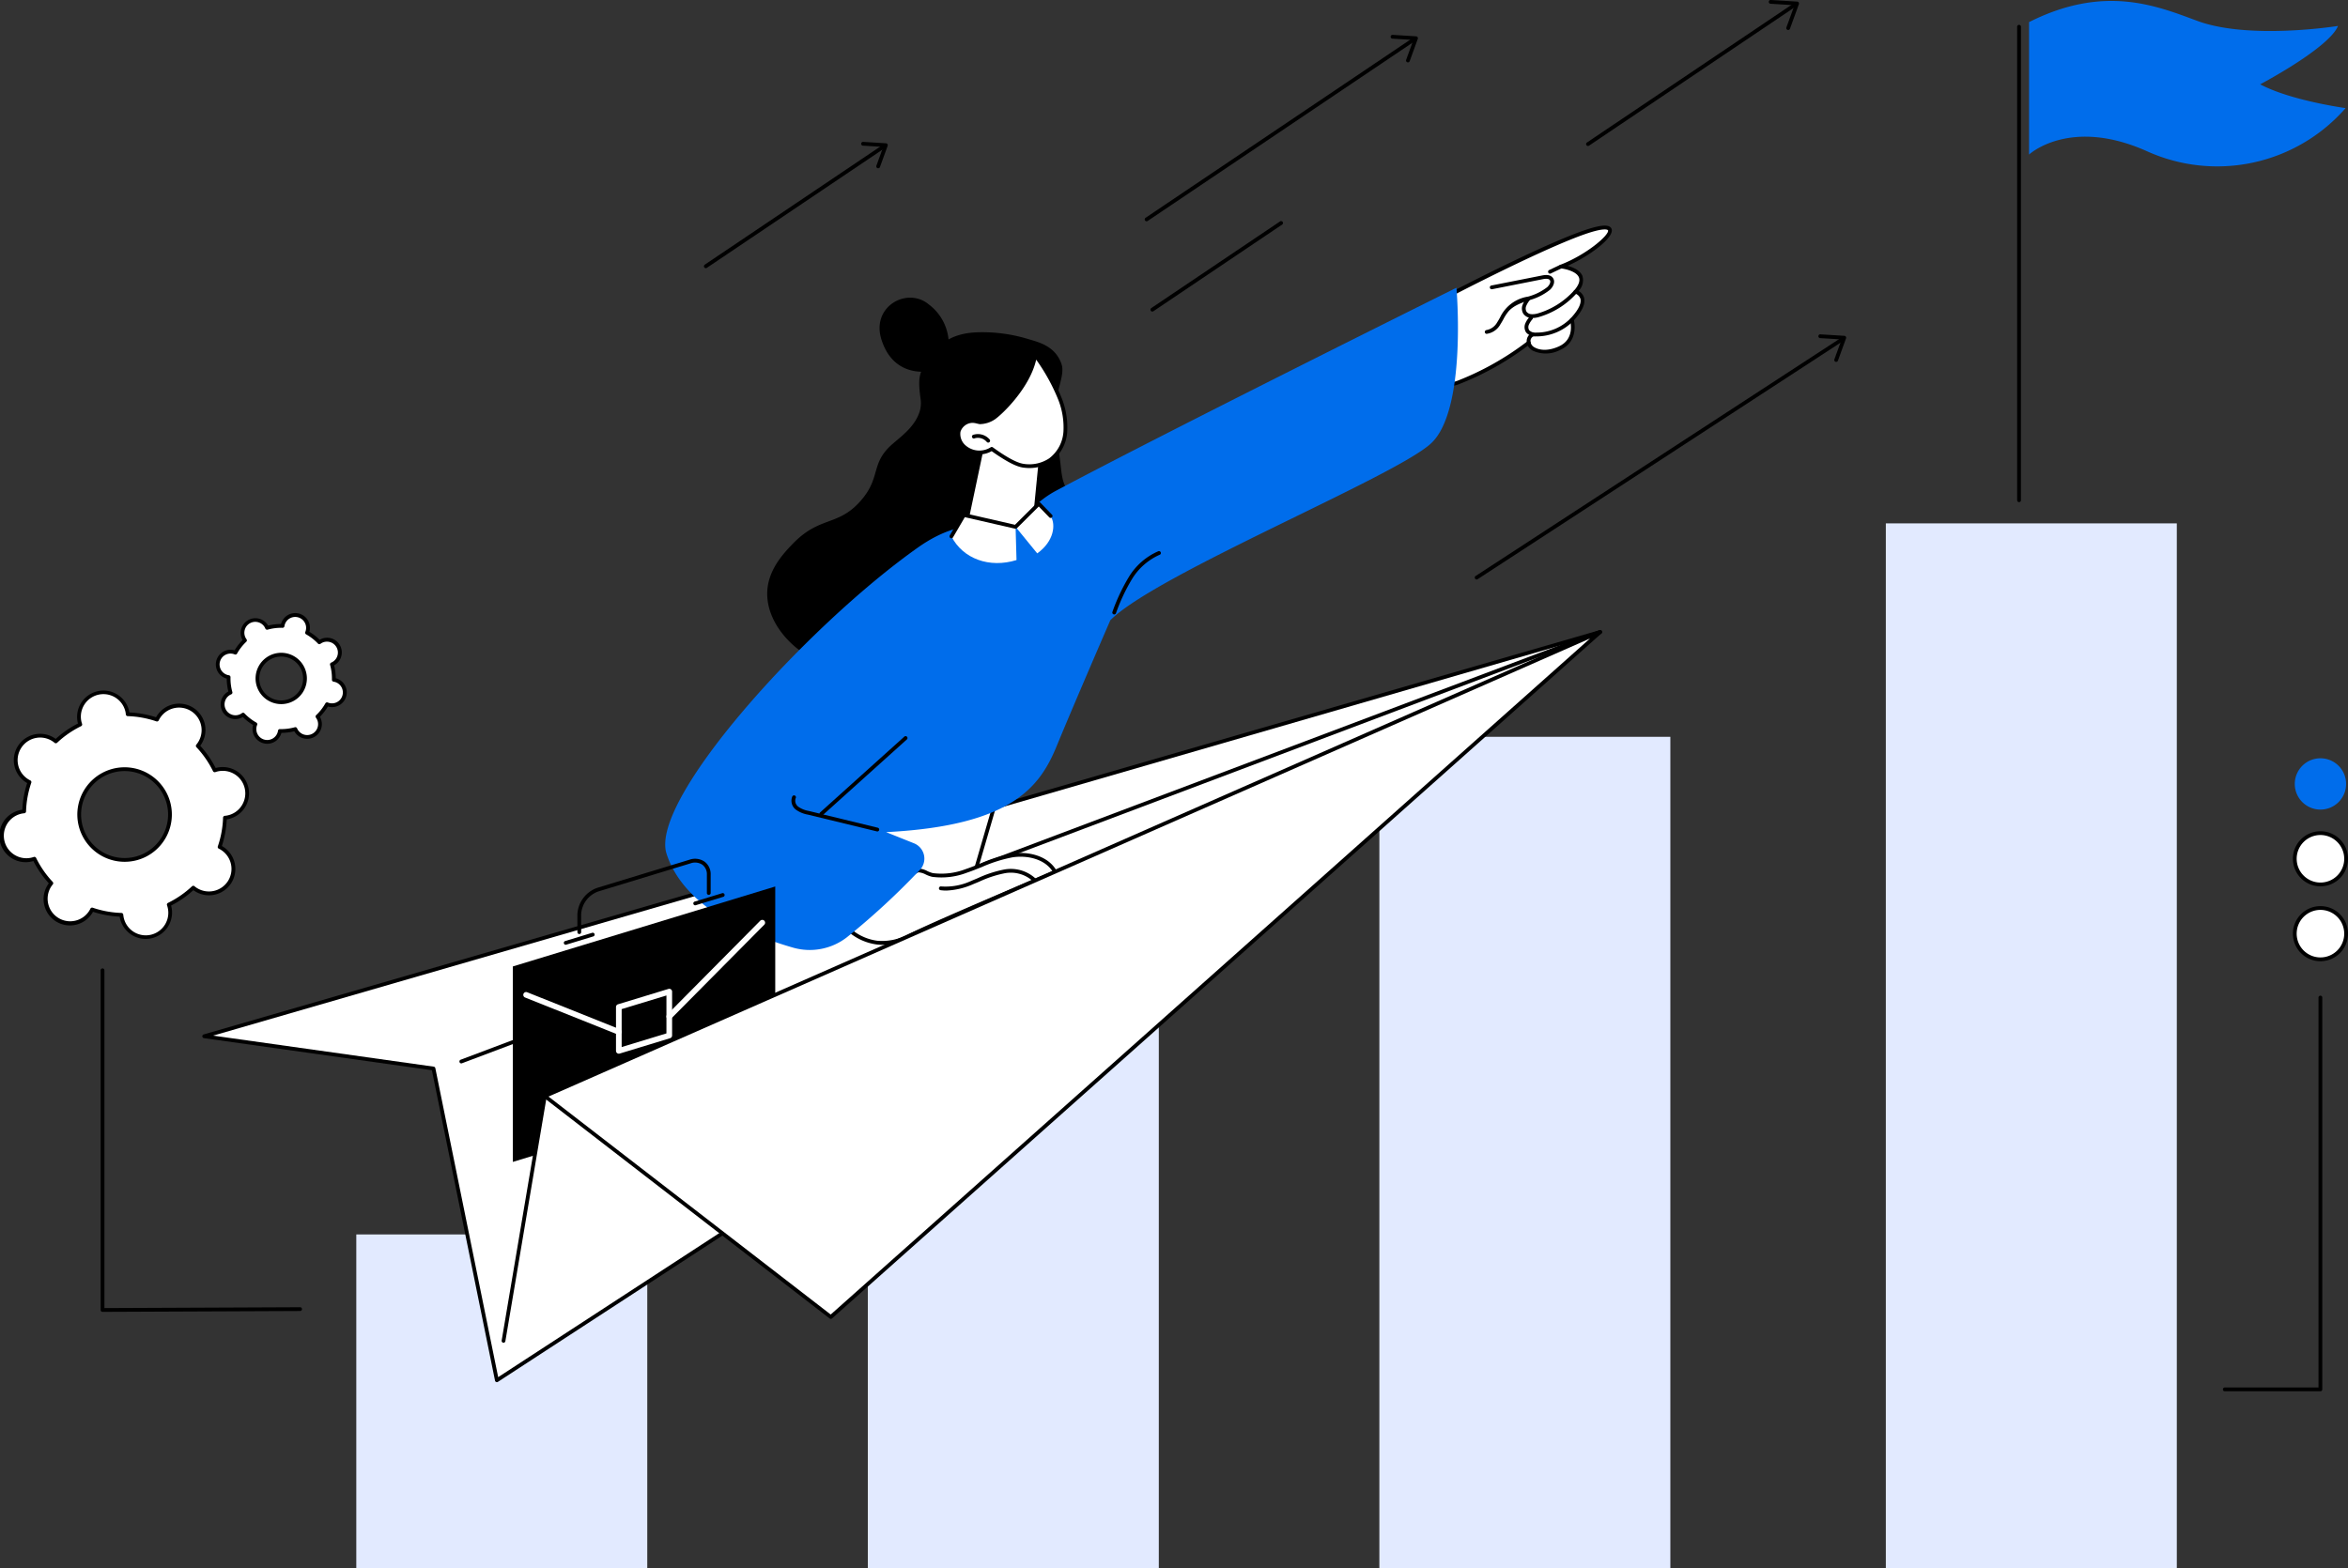 <svg id="Group_586" data-name="Group 586" xmlns="http://www.w3.org/2000/svg" xmlns:xlink="http://www.w3.org/1999/xlink" width="492.364" height="328.95" viewBox="0 0 492.364 328.95">
  <rect x="0" y="0" width="492.364" height="328.95" fill="#333333" stroke="none"/>
  <defs>
    <clipPath id="clip-path">
      <rect id="Rectangle_1392" data-name="Rectangle 1392" width="492.364" height="328.95" fill="none"/>
    </clipPath>
  </defs>
  <rect id="Rectangle_1388" data-name="Rectangle 1388" width="61.016" height="70.019" transform="translate(74.713 258.931)" fill="#e2eaff"/>
  <rect id="Rectangle_1389" data-name="Rectangle 1389" width="61.016" height="127.461" transform="translate(181.98 201.488)" fill="#e2eaff"/>
  <rect id="Rectangle_1390" data-name="Rectangle 1390" width="61.016" height="174.398" transform="translate(289.247 154.552)" fill="#e2eaff"/>
  <rect id="Rectangle_1391" data-name="Rectangle 1391" width="61.016" height="219.169" transform="translate(395.45 109.781)" fill="#e2eaff"/>
  <path id="Path_1483" data-name="Path 1483" d="M400.767,334.467,226.741,454.061,169.4,491.43l-13.293-65.388-48.09-6.768Z" transform="translate(-65.207 -201.91)" fill="#fff"/>
  <g id="Group_585" data-name="Group 585">
    <g id="Group_584" data-name="Group 584" clip-path="url(#clip-path)">
      <path id="Path_1484" data-name="Path 1484" d="M168.795,491.222a.4.4,0,0,1-.388-.317l-13.237-65.114-47.812-6.728a.4.4,0,0,1-.055-.773l292.751-84.807a.4.4,0,0,1,.335.707L226.361,453.783l-57.35,37.375a.4.4,0,0,1-.216.064M109.3,418.535l46.257,6.51a.4.4,0,0,1,.333.313l13.177,64.817,56.853-37.051,172-118.2Z" transform="translate(-64.603 -201.306)"/>
      <path id="Path_1485" data-name="Path 1485" d="M243.447,424.363a.4.4,0,0,1-.14-.767l238.838-90.1a.4.4,0,0,1,.28.741l-238.838,90.1a.393.393,0,0,1-.14.026" transform="translate(-146.724 -201.307)"/>
      <path id="Path_1486" data-name="Path 1486" d="M424.788,410.019l-10.836,37.193L355.1,466.923s7.581-19.893,27.81-46.525Z" transform="translate(-214.364 -247.52)" fill="#fff"/>
      <path id="Path_1487" data-name="Path 1487" d="M354.491,466.716a.4.4,0,0,1-.371-.538c.076-.2,7.834-20.251,27.865-46.624a.4.4,0,0,1,.22-.145l41.882-10.379a.4.4,0,0,1,.476.5l-10.836,37.193a.4.4,0,0,1-.254.265L354.617,466.7a.392.392,0,0,1-.126.021m28.041-46.571c-17.665,23.282-25.717,41.579-27.352,45.525L413.025,446.3l10.585-36.333Z" transform="translate(-213.759 -246.916)"/>
      <path id="Path_1488" data-name="Path 1488" d="M432.276,199.162c2.021-1.741,4.749-3.738,5.669-6.9a6.164,6.164,0,0,0,.135-2.608c-.679-4.914-.163-5.812,2.488-9.39,3.153-4.256,7.823-4.357,9.226-4.461a32.9,32.9,0,0,1,10.734,1.371c2.3.691,5.792,1.454,7.113,5.272.888,2.564-1.716,6.415-.837,9.688,1.083,4.037-.446,5.08.154,8.083.976,4.88.145,7.666,3.471,10.205,5.849,4.465,7.672,9.4,7.753,10.139.484,4.434-10.569,8.222-30.126,15.867-21.353,8.346-26.073,10.791-32.069,8.043-5.031-2.305-10.215-7.924-10.051-14.123.126-4.775,3.542-8.306,5.344-10.178,5.674-5.9,9.489-3.6,14.252-9.027,4.386-5,1.913-7.818,6.745-11.98" transform="translate(-245.052 -106.094)"/>
      <path id="Path_1489" data-name="Path 1489" d="M478.139,172.551c-4.443,1.278-10.176.7-12.366-6.233s5.414-11.114,9.921-7.365a10.469,10.469,0,0,1,3.85,11.1c-.739,2.962-1.405,2.5-1.405,2.5" transform="translate(-280.943 -95.107)"/>
      <path id="Path_1490" data-name="Path 1490" d="M507.15,233.461l-4.126,19.595s-7.267.783-4.554,2.651c4.664,3.213,21.019,8.08,25.96,6.466,7.815-2.554,4.025-11.163-2.613-12.433l-4.411.441,1.67-15.913Z" transform="translate(-300.549 -140.935)" fill="#fff"/>
      <path id="Path_1491" data-name="Path 1491" d="M530.937,251.272l-.039,0a.4.4,0,0,1-.356-.433l1.64-16.8-11.518-.78a.4.4,0,0,1,.053-.791l11.926.807a.4.4,0,0,1,.367.434l-1.68,17.211a.4.4,0,0,1-.394.358" transform="translate(-314.09 -140.332)"/>
      <path id="Path_1492" data-name="Path 1492" d="M528.327,197.1a16.27,16.27,0,0,1,1.167,7.025,8.042,8.042,0,0,1-3.143,5.868,7.929,7.929,0,0,1-5.686,1.227c-1.966-.285-4.99-2.37-6.6-3.528a4.8,4.8,0,0,1-5.76-.44,3.548,3.548,0,0,1-1.187-3.223,3.123,3.123,0,0,1,2.773-2.19,8.113,8.113,0,0,1,1.74.272,5.472,5.472,0,0,0,2.816-.9c1.632-1.078,7.789-7.073,8.71-13.142a37.736,37.736,0,0,1,5.173,9.031" transform="translate(-306.099 -113.531)" fill="#fff"/>
      <path id="Path_1493" data-name="Path 1493" d="M521.336,211.1A9.284,9.284,0,0,1,520,211c-1.456-.211-3.6-1.338-6.56-3.443a5.175,5.175,0,0,1-6.015-.625,3.908,3.908,0,0,1-1.307-3.6,3.53,3.53,0,0,1,3.141-2.5,3.933,3.933,0,0,1,1.2.149c.193.046.393.094.621.128a5.227,5.227,0,0,0,2.54-.839c1.489-.984,7.636-6.932,8.536-12.871a.4.4,0,0,1,.688-.2,37.788,37.788,0,0,1,5.247,9.15,16.562,16.562,0,0,1,1.192,7.2,8.444,8.444,0,0,1-3.309,6.157,8.044,8.044,0,0,1-4.64,1.392m-7.878-4.413a.4.4,0,0,1,.231.075c1.09.782,4.4,3.164,6.429,3.458a7.532,7.532,0,0,0,5.4-1.158,7.645,7.645,0,0,0,2.977-5.579,15.76,15.76,0,0,0-1.142-6.847,40.3,40.3,0,0,0-4.572-8.267c-1.353,5.976-7.183,11.549-8.722,12.566a5.844,5.844,0,0,1-3.094.962c-.261-.039-.487-.093-.687-.14a3.2,3.2,0,0,0-.975-.128A2.724,2.724,0,0,0,506.9,203.5a3.158,3.158,0,0,0,1.069,2.85,4.412,4.412,0,0,0,5.269.4.4.4,0,0,1,.221-.068" transform="translate(-305.495 -112.928)"/>
      <path id="Path_1494" data-name="Path 1494" d="M515.4,230.852a2.844,2.844,0,0,1,2.962.881Z" transform="translate(-311.133 -139.289)" fill="#fff"/>
      <path id="Path_1495" data-name="Path 1495" d="M517.755,231.526a.4.4,0,0,1-.306-.144,2.433,2.433,0,0,0-2.54-.755.4.4,0,1,1-.235-.757,3.244,3.244,0,0,1,3.386,1.007.4.4,0,0,1-.306.649" transform="translate(-310.53 -138.686)"/>
      <path id="Path_1496" data-name="Path 1496" d="M474.306,455.827c3.248-1.091,6.334-2.756,9.723-3.268s7.351.491,8.986,3.494c-15.342,6.546-25.914,11.063-30.584,13.366a11.85,11.85,0,0,1-6.759,1.424,11.2,11.2,0,0,1-5.513-2.372q5.5-5.6,11.5-10.685c.67-.569,1.834-1.986,2.726-2.078.768-.079,2.085.805,2.917.946a14.669,14.669,0,0,0,7.006-.828" transform="translate(-271.751 -273.123)" fill="#fff"/>
      <path id="Path_1497" data-name="Path 1497" d="M456.227,470.706a10.285,10.285,0,0,1-1.206-.071,11.449,11.449,0,0,1-5.71-2.453.4.4,0,0,1-.039-.591c3.663-3.725,7.54-7.328,11.523-10.709.159-.136.361-.334.574-.545a5.01,5.01,0,0,1,2.368-1.626,4.219,4.219,0,0,1,1.879.529,5.852,5.852,0,0,0,1.145.421,14.036,14.036,0,0,0,6.814-.813c1.074-.361,2.152-.794,3.2-1.213a29.9,29.9,0,0,1,6.594-2.071c3.395-.513,7.615.431,9.393,3.7a.4.4,0,0,1-.193.554c-14.421,6.153-25.811,11.013-30.564,13.357l-.055.027a12.735,12.735,0,0,1-5.72,1.506m-6.072-2.881a10.51,10.51,0,0,0,4.96,2.023,11.448,11.448,0,0,0,6.481-1.359l.055-.027c4.727-2.331,15.952-7.123,30.187-13.2-1.71-2.624-5.371-3.367-8.354-2.916a29.32,29.32,0,0,0-6.417,2.023c-1.054.423-2.143.861-3.239,1.229a14.8,14.8,0,0,1-7.2.843,6.188,6.188,0,0,1-1.332-.477,4.057,4.057,0,0,0-1.478-.466c-.526.054-1.316.833-1.892,1.4-.224.221-.436.43-.618.585-3.85,3.268-7.6,6.745-11.154,10.338m23.547-12.6h0Z" transform="translate(-271.147 -272.521)"/>
      <path id="Path_1498" data-name="Path 1498" d="M498.238,464.479a8.616,8.616,0,0,1-1.223-.086.4.4,0,0,1,.112-.785,12.82,12.82,0,0,0,6.461-1.2c.44-.178.878-.362,1.316-.547a23.886,23.886,0,0,1,5.222-1.74,7.652,7.652,0,0,1,6.743,1.729.4.4,0,1,1-.562.558,6.869,6.869,0,0,0-6.047-1.506,23.259,23.259,0,0,0-5.046,1.689c-.443.186-.885.373-1.328.552a15.362,15.362,0,0,1-5.646,1.339" transform="translate(-299.832 -277.676)"/>
      <path id="Path_1499" data-name="Path 1499" d="M764.285,135.933l.328-1.8s21.795-11.348,29.492-13.359.321,5.027-6.985,7.818c0,0,6.963.741,3.037,5.286,0,0,3.756,1.058-.77,5.88,0,0,1.233,4.228-2.548,5.944s-6.379.162-6.5-1.14a59.814,59.814,0,0,1-14.916,8.405c-7.839,2.775-1.142-17.035-1.142-17.035" transform="translate(-459.773 -72.694)" fill="#fff"/>
      <path id="Path_1500" data-name="Path 1500" d="M763.484,153.022a2.342,2.342,0,0,1-1.712-.671c-3.105-3.062,1.254-16.246,1.549-17.127l.324-1.771a.4.4,0,0,1,.207-.28c.891-.464,21.922-11.391,29.575-13.391,1.427-.373,3.364-.741,3.718.362.559,1.745-4.538,5.61-9.237,7.7,1.127.3,2.635.917,3.114,2.13a3.221,3.221,0,0,1-.811,3.142,2.35,2.35,0,0,1,1.141,1.4c.346,1.243-.364,2.838-2.11,4.742.2.944.708,4.591-2.818,6.191a6.487,6.487,0,0,1-5.808.193,2.706,2.706,0,0,1-1.058-1.037,60.06,60.06,0,0,1-14.578,8.122,4.53,4.53,0,0,1-1.5.29m.906-19.235L764.1,135.4a.4.4,0,0,1-.015.055c-1.274,3.769-4.072,14.05-1.753,16.336.524.517,1.3.581,2.387.2a59.833,59.833,0,0,0,14.8-8.342.4.4,0,0,1,.642.274,1.566,1.566,0,0,0,.856,1.045c.47.273,2.227,1.066,5.082-.23,3.429-1.556,2.378-5.313,2.331-5.472a.4.4,0,0,1,.091-.382c2.049-2.183,2.258-3.454,2.072-4.136a1.717,1.717,0,0,0-1.122-1.091.4.4,0,0,1-.19-.64c.952-1.1,1.29-2.024,1.006-2.743-.5-1.274-2.9-1.8-3.785-1.89a.4.4,0,0,1-.1-.764c5.46-2.085,10.3-6.271,9.989-7.227,0-.005-.236-.5-2.762.162-7.207,1.883-27.17,12.168-29.237,13.238m-.684,1.537h0Z" transform="translate(-459.194 -72.085)"/>
      <path id="Path_1501" data-name="Path 1501" d="M785.913,157.9a.4.4,0,0,1-.021-.792,3.24,3.24,0,0,0,2.252-1.611c.219-.331.42-.693.613-1.042a7.772,7.772,0,0,1,5.859-4.363,11.435,11.435,0,0,0,4.034-1.992c.409-.369.845-1.072.531-1.483-.214-.279-.686-.336-1.487-.177l-10.657,2.11a.4.4,0,0,1-.154-.778l10.657-2.11c.454-.09,1.659-.329,2.271.473s.107,1.89-.63,2.554a12.02,12.02,0,0,1-4.308,2.152c-1.7.582-3.305,1.131-4.384,2.387a9.5,9.5,0,0,0-1.038,1.61c-.2.362-.409.737-.645,1.094a3.861,3.861,0,0,1-2.871,1.965h-.022" transform="translate(-474.199 -87.873)"/>
      <path id="Path_1502" data-name="Path 1502" d="M807.453,159.3a3.049,3.049,0,0,1-.392-.025,2.1,2.1,0,0,1-1.528-.894,2.128,2.128,0,0,1-.132-1.873,5.6,5.6,0,0,1,.877-1.454.4.4,0,0,1,.632.478,4.935,4.935,0,0,0-.763,1.243,1.368,1.368,0,0,0,.054,1.179,1.331,1.331,0,0,0,.961.535,3.85,3.85,0,0,0,1.328-.13,16.432,16.432,0,0,0,7.711-4.855.4.4,0,0,1,.583.536,17.009,17.009,0,0,1-8.115,5.091,5.38,5.38,0,0,1-1.218.169" transform="translate(-486.11 -92.592)"/>
      <path id="Path_1503" data-name="Path 1503" d="M809.282,171.51c-.078,0-.155,0-.233,0a2.467,2.467,0,0,1-2.074-.837,2,2,0,0,1-.168-1.877,5.173,5.173,0,0,1,.922-1.423.4.4,0,0,1,.612.5,4.509,4.509,0,0,0-.792,1.2,1.25,1.25,0,0,0,.068,1.133,1.768,1.768,0,0,0,1.452.509,9.983,9.983,0,0,0,7.212-2.969.4.4,0,0,1,.581.539,10.851,10.851,0,0,1-7.581,3.226" transform="translate(-486.959 -100.95)"/>
      <path id="Path_1504" data-name="Path 1504" d="M808.2,178.5a.4.4,0,0,1-.386-.311,1.9,1.9,0,0,1,1.151-2.175.4.4,0,0,1,.318.726,1.107,1.107,0,0,0-.694,1.277.4.4,0,0,1-.387.482" transform="translate(-487.63 -106.236)"/>
      <path id="Path_1505" data-name="Path 1505" d="M819.466,141.945a.4.4,0,0,1-.17-.754l2.336-1.11a.4.4,0,0,1,.34.716l-2.336,1.11a.4.4,0,0,1-.17.038" transform="translate(-494.454 -84.541)"/>
      <path id="Path_1506" data-name="Path 1506" d="M405.33,274.447a152.459,152.459,0,0,1-15.314,14.131,12.71,12.71,0,0,1-11.241,2.139c-8.338-2.38-22.832-8.1-26.541-19.724-3.613-11.324,29.474-47.78,52.742-64.217,10.815-7.64,17.381-3.315,20.459-4.318.722-.235,3.117-4.722,8.467-7.574,23.462-12.5,82.31-41.765,83.977-42.579,0,0,2.265,25.625-5.333,32.647S454.9,212.385,445.3,222.041c0,0-7.751,17.885-11.219,26.328s-9.174,16.768-35.8,18.119l5.844,2.341a3.462,3.462,0,0,1,1.213,5.618" transform="translate(-212.471 -91.943)" fill="#006deb"/>
      <path id="Path_1507" data-name="Path 1507" d="M588.92,305a.4.4,0,0,1-.369-.54,39.47,39.47,0,0,1,3.442-7.319,13.508,13.508,0,0,1,6.12-5.373.4.4,0,1,1,.294.736,12.934,12.934,0,0,0-5.749,5.069,38.9,38.9,0,0,0-3.368,7.175.4.4,0,0,1-.369.253" transform="translate(-355.279 -176.116)"/>
      <path id="Path_1508" data-name="Path 1508" d="M436.756,428.6a.382.382,0,0,1-.094-.011l-14.484-3.52a6.093,6.093,0,0,1-2.5-1.03,2.341,2.341,0,0,1-.79-2.735.4.4,0,1,1,.713.347,1.571,1.571,0,0,0,.578,1.774,5.487,5.487,0,0,0,2.182.874l14.484,3.52a.4.4,0,0,1-.093.782" transform="translate(-252.764 -254.195)"/>
      <path id="Path_1509" data-name="Path 1509" d="M433.942,406.377a.4.4,0,0,1-.265-.691l17.634-15.872a.4.4,0,1,1,.53.589l-17.635,15.872a.394.394,0,0,1-.265.1" transform="translate(-261.722 -235.261)"/>
      <path id="Path_1510" data-name="Path 1510" d="M326.373,510.18l-55.024,16.769v-41l55.024-16.769Z" transform="translate(-163.808 -283.232)"/>
      <path id="Path_1511" data-name="Path 1511" d="M326.517,536.947a.595.595,0,0,1-.594-.594v-9.2a.594.594,0,0,1,.421-.569l10.578-3.224a.594.594,0,0,1,.768.569v9.2a.6.6,0,0,1-.421.569l-10.577,3.224a.607.607,0,0,1-.173.026m.594-9.352v7.955l9.388-2.861v-7.955Zm9.983,5.534h0Z" transform="translate(-196.753 -315.927)" fill="#fff"/>
      <path id="Path_1512" data-name="Path 1512" d="M296.833,533.961a.6.6,0,0,1-.22-.042l-19.488-7.784a.595.595,0,0,1,.441-1.1l19.488,7.784a.595.595,0,0,1-.221,1.147" transform="translate(-167.069 -316.924)" fill="#fff"/>
      <path id="Path_1513" data-name="Path 1513" d="M353.206,507.735a.594.594,0,0,1-.422-1.013l19.487-19.662a.595.595,0,1,1,.845.837l-19.488,19.662a.592.592,0,0,1-.422.176" transform="translate(-212.864 -293.921)" fill="#fff"/>
      <path id="Path_1514" data-name="Path 1514" d="M305.905,470.315a.4.4,0,0,1-.4-.4V466.14a6.231,6.231,0,0,1,4.238-5.542l19.24-5.864a3.54,3.54,0,0,1,3.211.411,3.267,3.267,0,0,1,1.258,2.719v3.779a.4.4,0,1,1-.793,0v-3.779a2.5,2.5,0,0,0-.937-2.082,2.772,2.772,0,0,0-2.509-.29l-19.24,5.864a5.389,5.389,0,0,0-3.676,4.784v3.779a.4.4,0,0,1-.4.4" transform="translate(-184.429 -274.392)"/>
      <path id="Path_1515" data-name="Path 1515" d="M367.191,475.277a.4.4,0,0,1-.115-.776l5.731-1.747a.4.4,0,1,1,.231.758l-5.731,1.747a.391.391,0,0,1-.116.017" transform="translate(-221.426 -285.381)"/>
      <path id="Path_1516" data-name="Path 1516" d="M298.675,496.158a.4.4,0,0,1-.115-.776l5.731-1.747a.4.4,0,0,1,.231.758l-5.731,1.747a.39.39,0,0,1-.116.017" transform="translate(-180.064 -297.987)"/>
      <path id="Path_1517" data-name="Path 1517" d="M516.847,275.064l-10.839-2.486-2.62,4.479c2.413,4.722,8,6.726,13.655,4.965Z" transform="translate(-303.884 -164.549)" fill="#fff"/>
      <path id="Path_1518" data-name="Path 1518" d="M537.349,271.479l4.868-4.84,2.54,2.7c1.015,1.63.7,5.147-2.867,7.7Z" transform="translate(-324.386 -160.964)" fill="#fff"/>
      <path id="Path_1519" data-name="Path 1519" d="M502.784,273.264a.4.4,0,0,1-.342-.6l2.621-4.479a.4.4,0,0,1,.431-.186l10.626,2.437,4.713-4.686a.433.433,0,0,1,.283-.115.4.4,0,0,1,.281.121l2.514,2.6a.4.4,0,0,1-.57.551l-2.234-2.309-4.583,4.557a.4.4,0,0,1-.368.105L505.6,268.84l-2.473,4.228a.4.4,0,0,1-.342.2" transform="translate(-303.281 -160.36)"/>
      <path id="Path_1520" data-name="Path 1520" d="M299.58,592.471l-14.748-11.393-2.461,14.578Z" transform="translate(-170.461 -350.784)" fill="#fff"/>
      <path id="Path_1521" data-name="Path 1521" d="M288.282,431.829l59.966,46.326L509.59,334.466Z" transform="translate(-174.029 -201.91)" fill="#fff"/>
      <path id="Path_1522" data-name="Path 1522" d="M347.644,477.948a.4.4,0,0,1-.243-.083L287.436,431.54a.4.4,0,0,1,.083-.677L508.827,333.5a.4.4,0,0,1,.423.659L347.908,477.848a.4.4,0,0,1-.264.1m-59.2-46.628,59.178,45.717,159.222-141.8Z" transform="translate(-173.426 -201.307)"/>
      <path id="Path_1523" data-name="Path 1523" d="M275.083,580.132l-8.665,51.334Z" transform="translate(-160.831 -350.213)" fill="#fff"/>
      <path id="Path_1524" data-name="Path 1524" d="M265.814,631.26a.421.421,0,0,1-.066-.006.4.4,0,0,1-.325-.457l8.666-51.334a.4.4,0,1,1,.781.132L266.2,630.929a.4.4,0,0,1-.39.331" transform="translate(-160.226 -349.61)"/>
      <path id="Path_1525" data-name="Path 1525" d="M609.086,135.953a.4.4,0,0,1-.222-.725l27.047-18.209a.4.4,0,0,1,.443.658l-27.047,18.209a.4.4,0,0,1-.221.067" transform="translate(-367.453 -70.601)"/>
      <path id="Path_1526" data-name="Path 1526" d="M780.672,229.174a.4.4,0,0,1-.217-.728l76.857-50.1a.4.4,0,1,1,.433.664l-76.857,50.1a.4.4,0,0,1-.216.064" transform="translate(-471.035 -107.623)"/>
      <path id="Path_1527" data-name="Path 1527" d="M965.925,182.74a.387.387,0,0,1-.136-.024.4.4,0,0,1-.237-.508l1.519-4.178-4.448-.274a.4.4,0,1,1,.049-.791l4.977.306a.4.4,0,0,1,.348.531l-1.7,4.676a.4.4,0,0,1-.372.261" transform="translate(-580.891 -106.83)"/>
      <path id="Path_1528" data-name="Path 1528" d="M606.047,58.689a.4.4,0,0,1-.222-.725l55.806-37.571a.4.4,0,1,1,.443.657L606.269,58.621a.394.394,0,0,1-.221.068" transform="translate(-365.618 -12.27)"/>
      <path id="Path_1529" data-name="Path 1529" d="M739.336,24.222a.4.4,0,0,1-.373-.532l1.52-4.178-4.448-.274a.4.4,0,0,1,.049-.791l4.977.307a.4.4,0,0,1,.348.531l-1.7,4.677a.4.4,0,0,1-.373.261" transform="translate(-444.104 -11.136)"/>
      <path id="Path_1530" data-name="Path 1530" d="M372.824,102.664a.4.4,0,0,1-.222-.725l37.108-24.982a.4.4,0,0,1,.443.658L373.045,102.6a.394.394,0,0,1-.221.068" transform="translate(-224.826 -46.416)"/>
      <path id="Path_1531" data-name="Path 1531" d="M459.3,80.633a.405.405,0,0,1-.136-.024.4.4,0,0,1-.237-.508l1.435-3.947-4.2-.259a.4.4,0,1,1,.049-.791l4.731.291a.4.4,0,0,1,.348.531l-1.617,4.445a.4.4,0,0,1-.373.261" transform="translate(-275.152 -45.339)"/>
      <path id="Path_1532" data-name="Path 1532" d="M839.606,31.871a.4.4,0,0,1-.222-.725L882.469,2.14a.4.4,0,1,1,.443.657L839.828,31.8a.394.394,0,0,1-.221.068" transform="translate(-506.613 -1.251)"/>
      <path id="Path_1533" data-name="Path 1533" d="M940.015,6.292a.4.4,0,0,1-.373-.532l1.7-4.663L936.375.792A.4.4,0,1,1,936.424,0l5.493.338a.4.4,0,0,1,.348.531l-1.877,5.161a.4.4,0,0,1-.372.261" transform="translate(-565.045 0)"/>
      <path id="Path_1534" data-name="Path 1534" d="M1219.567,412.087a5.381,5.381,0,1,1,5.379-5.381,5.38,5.38,0,0,1-5.379,5.381" transform="translate(-732.979 -242.271)" fill="#006deb"/>
      <path id="Path_1535" data-name="Path 1535" d="M1219.567,451.71a5.381,5.381,0,1,1,5.379-5.381,5.38,5.38,0,0,1-5.379,5.381" transform="translate(-732.979 -266.191)" fill="#fff"/>
      <path id="Path_1536" data-name="Path 1536" d="M1218.964,451.5a5.777,5.777,0,1,1,5.776-5.778,5.783,5.783,0,0,1-5.776,5.778m0-10.762a4.985,4.985,0,1,0,4.983,4.985,4.989,4.989,0,0,0-4.983-4.985" transform="translate(-732.375 -265.587)"/>
      <path id="Path_1537" data-name="Path 1537" d="M1219.567,491.333a5.381,5.381,0,1,1,5.379-5.381,5.38,5.38,0,0,1-5.379,5.381" transform="translate(-732.979 -290.11)" fill="#fff"/>
      <path id="Path_1538" data-name="Path 1538" d="M1218.964,491.126a5.777,5.777,0,1,1,5.776-5.777,5.783,5.783,0,0,1-5.776,5.777m0-10.762a4.985,4.985,0,1,0,4.983,4.985,4.99,4.99,0,0,0-4.983-4.985" transform="translate(-732.375 -289.507)"/>
      <path id="Path_1539" data-name="Path 1539" d="M1196.509,609.871h-20.095a.4.4,0,0,1,0-.793h19.7V527.24a.4.4,0,0,1,.793,0v82.235a.4.4,0,0,1-.4.4" transform="translate(-709.936 -318.044)"/>
      <path id="Path_1540" data-name="Path 1540" d="M48.723,406.143a5.1,5.1,0,0,0-2.075-7.387,20.886,20.886,0,0,0,1.119-6.137,5.124,5.124,0,1,0-2.146-9.938,20.915,20.915,0,0,0-3.552-5.13,5.125,5.125,0,1,0-8.247-6.056,5.186,5.186,0,0,0-.3.545,20.928,20.928,0,0,0-6.141-1.118,5.127,5.127,0,1,0-10.117,1.545,5.182,5.182,0,0,0,.172.6,20.913,20.913,0,0,0-5.134,3.549,5.067,5.067,0,0,0-.5-.372,5.126,5.126,0,1,0-5.56,8.613,5.183,5.183,0,0,0,.546.3A20.9,20.9,0,0,0,5.666,391.3a5.125,5.125,0,1,0,2.146,9.938,20.9,20.9,0,0,0,3.552,5.13,5.125,5.125,0,1,0,8.247,6.056,5.189,5.189,0,0,0,.3-.545,20.949,20.949,0,0,0,6.141,1.118A5.128,5.128,0,1,0,36,410.848a20.929,20.929,0,0,0,5.134-3.549,5.2,5.2,0,0,0,.5.372,5.131,5.131,0,0,0,7.089-1.529m-14-9.026a9.522,9.522,0,1,1-2.841-13.156,9.528,9.528,0,0,1,2.841,13.156" transform="translate(-0.604 -221.104)" fill="#fff"/>
      <path id="Path_1541" data-name="Path 1541" d="M30.553,417.447a5.533,5.533,0,0,1-5.4-4.357c-.022-.1-.041-.206-.057-.317a21.33,21.33,0,0,1-5.592-1.018c-.054.1-.109.189-.165.277a5.524,5.524,0,1,1-9.285-5.986c.056-.086.117-.174.184-.264A21.311,21.311,0,0,1,7,401.111c-.108.031-.212.057-.313.079A5.521,5.521,0,1,1,4.361,390.4c.1-.022.206-.041.317-.057A21.289,21.289,0,0,1,5.7,384.752c-.1-.054-.19-.109-.277-.165a5.522,5.522,0,1,1,5.989-9.28c.087.056.175.117.265.184a21.294,21.294,0,0,1,4.674-3.231c-.031-.108-.057-.211-.079-.312a5.525,5.525,0,0,1,10.8-2.329c.022.1.041.206.057.317a21.314,21.314,0,0,1,5.591,1.018c.055-.1.11-.19.166-.277a5.524,5.524,0,1,1,9.285,5.986c-.056.087-.118.175-.184.265a21.305,21.305,0,0,1,3.234,4.67c.108-.031.212-.057.313-.079a5.521,5.521,0,1,1,2.33,10.794c-.1.022-.206.04-.318.057a21.254,21.254,0,0,1-1.019,5.587c.1.055.19.109.277.165a5.522,5.522,0,1,1-5.989,9.279c-.087-.056-.175-.117-.266-.184a21.315,21.315,0,0,1-4.673,3.231c.031.108.057.211.079.312a5.526,5.526,0,0,1-5.4,6.686m-11.244-6.571a.4.4,0,0,1,.128.021,20.53,20.53,0,0,0,6.025,1.1.4.4,0,0,1,.382.36,4.82,4.82,0,0,0,.084.569,4.732,4.732,0,1,0,9.092-2.547.4.4,0,0,1,.2-.486,20.518,20.518,0,0,0,5.036-3.482.4.4,0,0,1,.525-.016,4.655,4.655,0,0,0,.462.344,4.74,4.74,0,0,0,6.542-1.41h0a4.726,4.726,0,0,0-1.412-6.536,4.621,4.621,0,0,0-.5-.279.4.4,0,0,1-.2-.485,20.494,20.494,0,0,0,1.1-6.021.4.4,0,0,1,.359-.382,4.669,4.669,0,0,0,3.548-2.142,4.728,4.728,0,0,0-4.975-7.185,4.8,4.8,0,0,0-.554.159.4.4,0,0,1-.486-.2,20.508,20.508,0,0,0-3.484-5.033.4.4,0,0,1-.016-.525,4.73,4.73,0,1,0-7.888-5.084.4.4,0,0,1-.485.2,20.528,20.528,0,0,0-6.025-1.1.4.4,0,0,1-.382-.36,4.681,4.681,0,0,0-.084-.569,4.732,4.732,0,0,0-9.251,1.994,4.626,4.626,0,0,0,.159.552.4.4,0,0,1-.2.486,20.505,20.505,0,0,0-5.036,3.482.4.4,0,0,1-.524.016,4.706,4.706,0,0,0-7,1.067,4.727,4.727,0,0,0,1.411,6.536,4.776,4.776,0,0,0,.5.279.4.4,0,0,1,.2.485,20.488,20.488,0,0,0-1.1,6.021.4.4,0,0,1-.36.382,4.779,4.779,0,0,0-.57.083,4.728,4.728,0,1,0,2,9.244,4.62,4.62,0,0,0,.554-.159.4.4,0,0,1,.485.2,20.5,20.5,0,0,0,3.484,5.033.4.4,0,0,1,.016.525,4.639,4.639,0,0,0-.344.462,4.731,4.731,0,0,0,7.953,5.126,4.76,4.76,0,0,0,.279-.5.4.4,0,0,1,.357-.223m6.787-9.61a9.911,9.911,0,1,1,8.352-4.537,9.863,9.863,0,0,1-8.352,4.537m.03-19.029a9.121,9.121,0,1,0,4.933,1.454,9.13,9.13,0,0,0-4.933-1.454m7.989,14.277h0Z" transform="translate(0 -220.501)"/>
      <path id="Path_1542" data-name="Path 1542" d="M141.734,342.43a2.684,2.684,0,0,0-1.874-3.3,2.615,2.615,0,0,0-.32-.066,10.945,10.945,0,0,0-.4-3.243,2.684,2.684,0,1,0-2.629-4.632,10.958,10.958,0,0,0-2.579-2.008,2.641,2.641,0,0,0,.108-.308,2.686,2.686,0,1,0-5.245-1.109,10.98,10.98,0,0,0-3.244.4,2.685,2.685,0,1,0-4.815,2.355,2.628,2.628,0,0,0,.18.272,10.962,10.962,0,0,0-2.01,2.577,2.684,2.684,0,1,0-1.418,5.133,10.955,10.955,0,0,0,.4,3.242,2.77,2.77,0,0,0-.294.142,2.685,2.685,0,1,0,2.923,4.49,10.963,10.963,0,0,0,2.578,2.009,2.722,2.722,0,0,0-.107.308,2.686,2.686,0,1,0,5.244,1.109,10.983,10.983,0,0,0,3.245-.4,2.773,2.773,0,0,0,.142.294,2.686,2.686,0,0,0,4.673-2.649,2.76,2.76,0,0,0-.18-.272,10.973,10.973,0,0,0,2.01-2.577,2.674,2.674,0,0,0,3.612-1.765m-8.413-2.322a4.988,4.988,0,1,1-3.48-6.132,4.989,4.989,0,0,1,3.48,6.132" transform="translate(-69.54 -196.48)" fill="#fff"/>
      <path id="Path_1543" data-name="Path 1543" d="M124.972,351.883a3.081,3.081,0,0,1-2.97-3.9l.007-.025a11.361,11.361,0,0,1-2.15-1.675l-.023.013a3.081,3.081,0,1,1-3.041-5.359l.023-.013a11.341,11.341,0,0,1-.335-2.7l-.025-.007a3.08,3.08,0,1,1,1.641-5.938l.025.007a11.335,11.335,0,0,1,1.676-2.149c0-.008-.009-.015-.013-.023a3.082,3.082,0,0,1,5.362-3.039l.013.023a11.353,11.353,0,0,1,2.706-.335c0-.008,0-.017.007-.025a3.082,3.082,0,0,1,5.942,1.64l-.007.025a11.367,11.367,0,0,1,2.15,1.675l.023-.013a3.081,3.081,0,1,1,3.041,5.359l-.023.013a11.315,11.315,0,0,1,.336,2.7l.025.007a3.081,3.081,0,1,1-1.642,5.939l-.025-.007a11.368,11.368,0,0,1-1.677,2.149l.013.022a3.082,3.082,0,0,1-5.363,3.04l-.013-.023a11.352,11.352,0,0,1-2.706.335l-.007.025a3.087,3.087,0,0,1-2.972,2.261m-5.06-6.508a.4.4,0,0,1,.288.124,10.568,10.568,0,0,0,2.486,1.936.4.4,0,0,1,.172.5,2.289,2.289,0,1,0,4.323,1.481,2.39,2.39,0,0,0,.056-.273.384.384,0,0,1,.4-.337,10.593,10.593,0,0,0,3.127-.387.4.4,0,0,1,.473.228,2.262,2.262,0,0,0,.121.252,2.291,2.291,0,0,0,4.2-.52,2.269,2.269,0,0,0-.216-1.737,2.23,2.23,0,0,0-.154-.233.4.4,0,0,1,.046-.523,10.54,10.54,0,0,0,1.937-2.484.4.4,0,0,1,.5-.172,2.278,2.278,0,0,0,3.08-1.5,2.288,2.288,0,0,0-1.6-2.814,2.244,2.244,0,0,0-.273-.056.4.4,0,0,1-.337-.4,10.555,10.555,0,0,0-.388-3.125.4.4,0,0,1,.229-.473,2.259,2.259,0,0,0,1.328-1.5,2.271,2.271,0,0,0-.215-1.737,2.294,2.294,0,0,0-3.122-.862,2.326,2.326,0,0,0-.233.154.4.4,0,0,1-.524-.046,10.556,10.556,0,0,0-2.485-1.936.4.4,0,0,1-.172-.5,2.305,2.305,0,0,0,.092-.263,2.29,2.29,0,0,0-4.415-1.218,2.482,2.482,0,0,0-.055.273.39.39,0,0,1-.4.337,10.536,10.536,0,0,0-3.128.387.4.4,0,0,1-.472-.229,2.346,2.346,0,0,0-.12-.251,2.289,2.289,0,1,0-3.984,2.257,2.205,2.205,0,0,0,.154.233.4.4,0,0,1-.046.523,10.529,10.529,0,0,0-1.937,2.484.4.4,0,0,1-.5.172,2.287,2.287,0,1,0-1.482,4.318,2.214,2.214,0,0,0,.273.056.4.4,0,0,1,.337.4,10.548,10.548,0,0,0,.388,3.125.4.4,0,0,1-.229.472,2.389,2.389,0,0,0-.251.121,2.288,2.288,0,1,0,2.259,3.98,2.306,2.306,0,0,0,.233-.153.4.4,0,0,1,.235-.078m21.218-3.548h0Zm-13.223,1.733a5.381,5.381,0,1,1,5.192-3.949,5.381,5.381,0,0,1-5.192,3.949m0-9.971a4.6,4.6,0,1,0,1.221.166,4.6,4.6,0,0,0-1.221-.166m4.807,5.916h0Z" transform="translate(-68.936 -195.877)"/>
      <path id="Path_1544" data-name="Path 1544" d="M53.659,584.526a.4.4,0,0,1-.4-.4v-71.3a.4.4,0,0,1,.793,0v70.9l41.081-.18h0a.4.4,0,0,1,0,.793l-41.479.182Z" transform="translate(-32.154 -309.347)"/>
      <path id="Path_1545" data-name="Path 1545" d="M1067.689,113.354a.4.4,0,0,1-.4-.4V13.7a.4.4,0,1,1,.792,0v99.26a.4.4,0,0,1-.4.4" transform="translate(-644.301 -8.03)"/>
      <path id="Path_1546" data-name="Path 1546" d="M1073.587,4.935V32.716s8.532-7.951,24.757-.677a35.751,35.751,0,0,0,41.62-9.062s-11.53-1.572-17.912-4.989c0,0,14.416-7.592,16.32-12.245,0,0-18.609,3.006-29.581-1.086-8.643-3.224-19.543-7.6-35.2.279" transform="translate(-648.101 -0.302)" fill="#006deb"/>
    </g>
  </g>
</svg>
